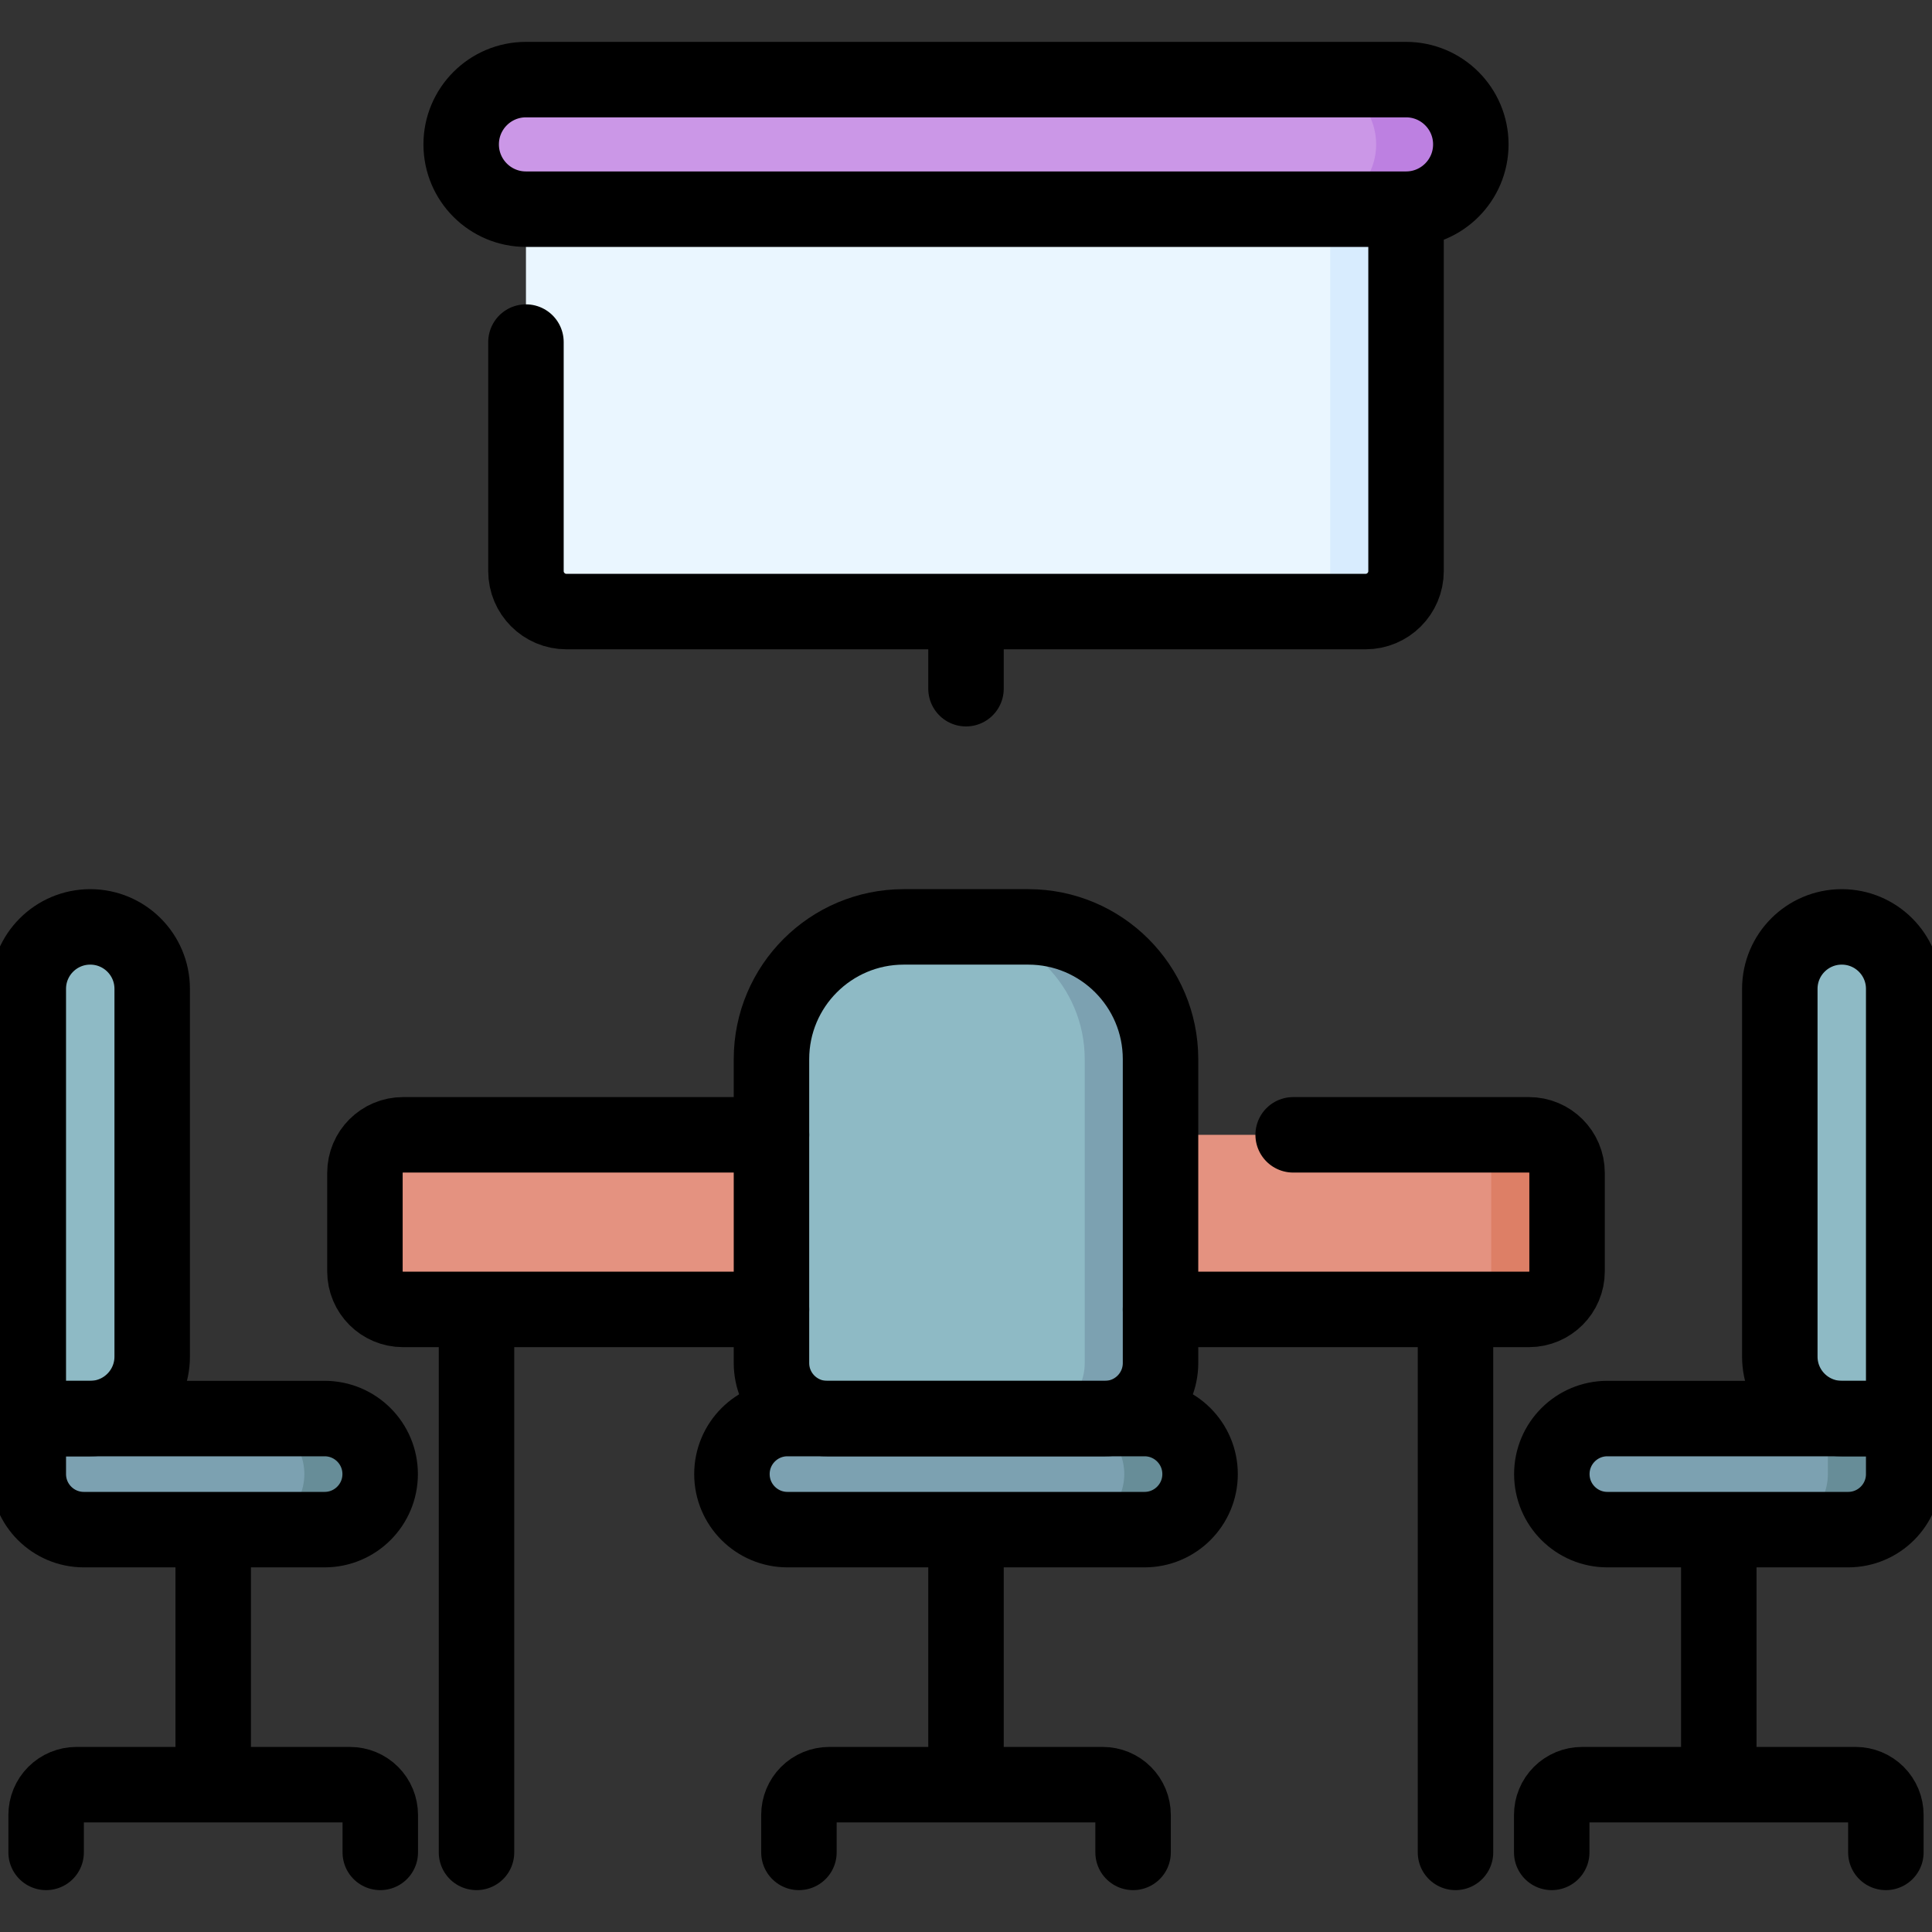 <svg width="256" height="256" viewBox="0 0 256 256" fill="none" xmlns="http://www.w3.org/2000/svg">
<rect x="0" y="0" width="256" height="256" fill="#333333" stroke="none"/>
<g clip-path="url(#clip0_1834_2673)">
<path d="M202.596 173.505H53.404C50.616 173.505 48.355 171.244 48.355 168.456V155.418C48.355 152.63 50.615 150.37 53.404 150.37H202.596C205.384 150.37 207.645 152.629 207.645 155.418V168.456C207.645 171.244 205.384 173.505 202.596 173.505Z" fill="#E49280"/>
<path d="M202.596 150.37H192.55C195.338 150.37 197.598 152.63 197.598 155.418V168.456C197.598 171.244 195.338 173.505 192.55 173.505H202.596C205.384 173.505 207.644 171.244 207.644 168.456V155.418C207.644 152.63 205.384 150.37 202.596 150.37Z" fill="#DD7F66"/>
<path d="M146.417 187.966H109.583C105.519 187.966 102.224 184.671 102.224 180.607V140.345C102.224 130.665 110.071 122.818 119.751 122.818H136.249C145.929 122.818 153.776 130.665 153.776 140.345V180.607C153.776 184.672 150.481 187.966 146.417 187.966Z" fill="#8EBAC5"/>
<path d="M153.775 140.345V180.61C153.775 184.67 150.48 187.965 146.415 187.965H136.37C140.435 187.965 143.73 184.67 143.73 180.61V140.345C143.73 130.665 135.88 122.82 126.2 122.82H136.25C145.93 122.82 153.775 130.665 153.775 140.345ZM151.656 187.966H104.344C100.279 187.966 96.985 191.261 96.985 195.325C96.985 199.39 100.28 202.684 104.344 202.684H151.656C155.721 202.684 159.015 199.389 159.015 195.325C159.015 191.261 155.72 187.966 151.656 187.966Z" fill="#7CA1B1"/>
<path d="M159.015 195.325C159.015 199.39 155.72 202.685 151.655 202.685H141.61C145.675 202.685 148.97 199.39 148.97 195.325C148.97 193.29 148.145 191.45 146.815 190.12C146.132 189.436 145.32 188.894 144.427 188.524C143.534 188.155 142.577 187.965 141.61 187.965H151.655C153.69 187.965 155.53 188.79 156.86 190.12C158.19 191.45 159.015 193.29 159.015 195.325Z" fill="#678D98"/>
<path d="M11.958 187.966H3.75V131.026C3.75 126.493 7.425 122.818 11.958 122.818C16.491 122.818 20.166 126.493 20.166 131.026V179.758C20.166 184.291 16.491 187.966 11.958 187.966Z" fill="#8EBAC5"/>
<path d="M43.014 187.966H3.75V195.325C3.75 199.39 7.045 202.684 11.109 202.684H43.014C47.079 202.684 50.373 199.389 50.373 195.325C50.373 191.261 47.079 187.966 43.014 187.966Z" fill="#7CA1B1"/>
<path d="M43.014 187.966H32.968C37.033 187.966 40.328 191.261 40.328 195.325C40.328 199.389 37.032 202.684 32.968 202.684H43.015C47.08 202.684 50.374 199.389 50.374 195.325C50.374 191.261 47.079 187.966 43.014 187.966Z" fill="#678D98"/>
<path d="M244.042 187.966H252.25V131.026C252.25 126.493 248.575 122.818 244.042 122.818C239.509 122.818 235.834 126.493 235.834 131.026V179.758C235.833 184.291 239.508 187.966 244.042 187.966Z" fill="#8EBAC5"/>
<path d="M212.985 187.966H252.25V195.325C252.25 199.39 248.955 202.684 244.891 202.684H212.985C208.921 202.684 205.626 199.389 205.626 195.325C205.626 191.261 208.921 187.966 212.985 187.966Z" fill="#7CA1B1"/>
<path d="M242.203 187.966V195.325C242.203 199.39 238.909 202.684 234.844 202.684H244.891C248.955 202.684 252.25 199.389 252.25 195.325V187.966H242.203Z" fill="#678D98"/>
<path d="M186.308 27.717H69.692C64.951 27.717 61.108 23.873 61.108 19.133C61.108 14.392 64.951 10.548 69.692 10.548H186.308C191.049 10.548 194.892 14.392 194.892 19.133C194.892 23.873 191.049 27.717 186.308 27.717Z" fill="#CB97E7"/>
<path d="M69.692 27.717H186.308V75.671C186.308 78.635 183.905 81.037 180.941 81.037H75.059C72.095 81.037 69.692 78.635 69.692 75.671V27.717Z" fill="#EAF6FF"/>
<path d="M186.308 10.548H173.761C178.502 10.548 182.346 14.392 182.346 19.133C182.346 23.873 178.502 27.717 173.761 27.717H186.308C191.049 27.717 194.892 23.873 194.892 19.133C194.892 14.391 191.049 10.548 186.308 10.548Z" fill="#BD80E1"/>
<path d="M176.262 27.717V75.671C176.262 78.635 173.859 81.037 170.895 81.037H180.941C183.905 81.037 186.308 78.635 186.308 75.671V27.717H176.262Z" fill="#D8ECFE"/>
<path d="M102.225 173.505H53.405C50.615 173.505 48.355 171.245 48.355 168.455V155.42C48.355 152.63 50.615 150.37 53.405 150.37H102.225M171.35 150.37H202.595C205.385 150.37 207.645 152.63 207.645 155.42V168.455C207.645 171.245 205.385 173.505 202.595 173.505H153.775M63.139 173.505V245.452M192.861 173.505V245.452" stroke="black" stroke-width="10" stroke-miterlimit="10" stroke-linecap="round" stroke-linejoin="round"/>
<path d="M146.417 187.966H109.583C105.519 187.966 102.224 184.671 102.224 180.607V140.345C102.224 130.665 110.071 122.818 119.751 122.818H136.249C145.929 122.818 153.776 130.665 153.776 140.345V180.607C153.776 184.672 150.481 187.966 146.417 187.966Z" stroke="black" stroke-width="10" stroke-miterlimit="10" stroke-linecap="round" stroke-linejoin="round"/>
<path d="M128 202.685V236.478M105.862 245.452V240.49C105.862 239.426 106.284 238.406 107.037 237.653C107.789 236.901 108.81 236.478 109.874 236.478H146.126C147.19 236.478 148.211 236.901 148.963 237.653C149.716 238.406 150.139 239.426 150.139 240.49V245.452M151.656 187.966H104.344C100.28 187.966 96.985 191.261 96.985 195.325C96.985 199.39 100.28 202.684 104.344 202.684H151.656C155.721 202.684 159.016 199.389 159.016 195.325C159.016 191.261 155.72 187.966 151.656 187.966ZM11.958 187.966H3.75V131.026C3.75 126.493 7.425 122.818 11.958 122.818C16.491 122.818 20.166 126.493 20.166 131.026V179.758C20.166 184.291 16.491 187.966 11.958 187.966Z" stroke="black" stroke-width="10" stroke-miterlimit="10" stroke-linecap="round" stroke-linejoin="round"/>
<path d="M28.251 202.685V236.478M6.112 245.452V240.49C6.112 239.426 6.535 238.406 7.287 237.653C8.04 236.901 9.06 236.478 10.124 236.478H46.377C47.441 236.478 48.461 236.901 49.214 237.653C49.966 238.406 50.389 239.426 50.389 240.49V245.452M43.014 187.966H3.75V195.325C3.75 199.39 7.045 202.684 11.109 202.684H43.014C47.079 202.684 50.373 199.389 50.373 195.325C50.373 191.261 47.079 187.966 43.014 187.966ZM244.042 187.966H252.25V131.026C252.25 126.493 248.575 122.818 244.042 122.818C239.509 122.818 235.834 126.493 235.834 131.026V179.758C235.833 184.291 239.509 187.966 244.042 187.966Z" stroke="black" stroke-width="10" stroke-miterlimit="10" stroke-linecap="round" stroke-linejoin="round"/>
<path d="M227.749 202.685V236.478M249.888 245.452V240.49C249.888 239.426 249.465 238.406 248.713 237.653C247.96 236.901 246.94 236.478 245.875 236.478H209.623C208.559 236.478 207.539 236.901 206.786 237.653C206.034 238.406 205.611 239.426 205.611 240.49V245.452M186.308 27.717H69.692C64.951 27.717 61.108 23.873 61.108 19.133C61.108 14.392 64.951 10.548 69.692 10.548H186.308C191.049 10.548 194.892 14.392 194.892 19.133C194.892 23.873 191.049 27.717 186.308 27.717ZM186.308 27.717V75.671C186.308 78.635 183.905 81.037 180.941 81.037H75.059C72.095 81.037 69.692 78.635 69.692 75.671V45.327M128 91.256V81.037M212.985 187.966H252.25V195.325C252.25 199.39 248.955 202.684 244.891 202.684H212.985C208.921 202.684 205.626 199.389 205.626 195.325C205.626 191.261 208.921 187.966 212.985 187.966Z" stroke="black" stroke-width="10" stroke-miterlimit="10" stroke-linecap="round" stroke-linejoin="round"/>
</g>
<defs>
<clipPath id="clip0_1834_2673">
<rect width="256" height="256" fill="white"/>
</clipPath>
</defs>
</svg>
